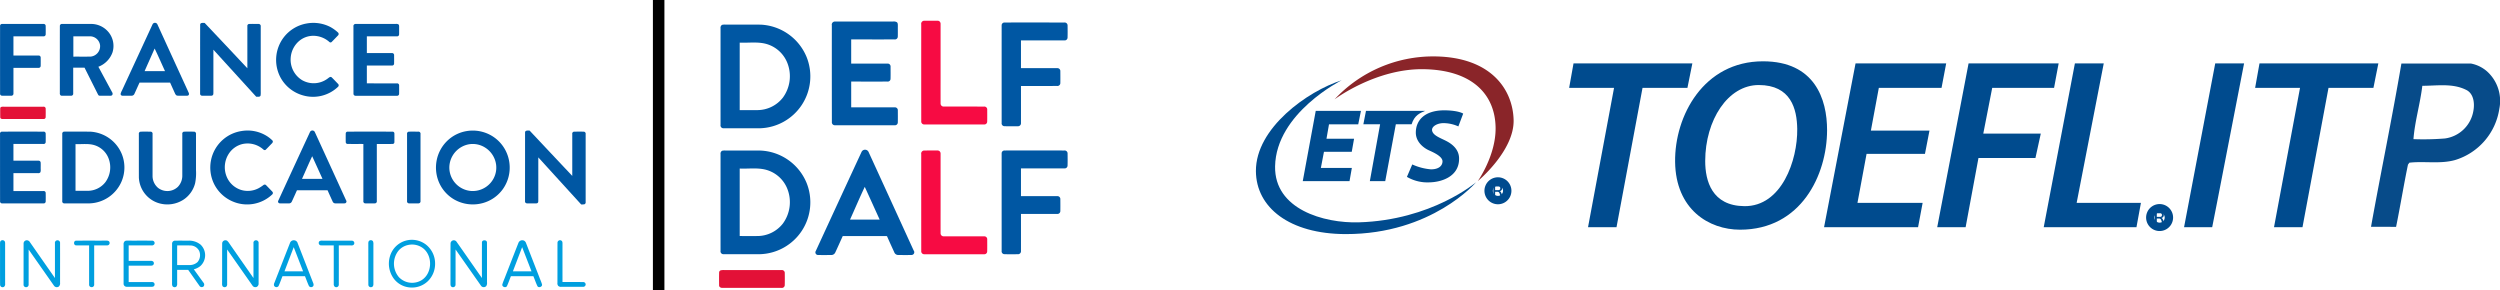 <svg xmlns="http://www.w3.org/2000/svg" width="651.889" height="75.749" viewBox="0 0 651.889 75.749">
  <g id="Grupo_378" data-name="Grupo 378" transform="translate(1139.445 -2495.193)">
    <g id="Grupo_375" data-name="Grupo 375" transform="translate(-1139.444 2495.193)">
      <g id="Grupo_359" data-name="Grupo 359" transform="translate(31.445 5.952)">
        <path id="Trazado_696" data-name="Trazado 696" d="M-887.852,2541.6a.7.7,0,0,1,1.268.074q3.971,8.684,7.948,17.364c.112.3.366.614.231.944s-.555.257-.84.27c-.715-.021-1.432.03-2.146-.026-.335-.03-.516-.346-.64-.619-.416-.928-.842-1.851-1.255-2.781-2.659-.008-5.318,0-7.976,0-.445.971-.878,1.947-1.326,2.917a.793.793,0,0,1-.724.5c-.782.018-1.566.013-2.348,0a.486.486,0,0,1-.538-.455,3.866,3.866,0,0,1,.376-.949Q-891.833,2550.224-887.852,2541.6Zm.533,6.334c-.869,1.969-1.75,3.931-2.623,5.9h5.329C-885.52,2551.872-886.375,2549.882-887.32,2547.937Z" transform="translate(896.198 -2541.235)" fill="#0057a3"/>
      </g>
      <path id="Trazado_697" data-name="Trazado 697" d="M-735.778,2541.826c.052-.57.767-.417,1.164-.442q5.583,5.9,11.141,11.83c0-3.671,0-7.344,0-11.016a.484.484,0,0,1,.45-.534c.818-.032,1.641-.014,2.46-.009a.565.565,0,0,1,.578.666q0,8.476,0,16.95a5.634,5.634,0,0,1-.041,1.055c-.191.449-.755.282-1.134.313q-5.583-6.135-11.171-12.267,0,5.577,0,11.152c-.016.243.036.544-.177.72s-.49.119-.733.137c-.685-.014-1.369.015-2.053-.011a.515.515,0,0,1-.5-.577C-735.782,2553.805-735.8,2547.814-735.778,2541.826Z" transform="translate(787.972 -2535.412)" fill="#0057a3"/>
      <path id="Trazado_698" data-name="Trazado 698" d="M-574.455,2541.561a9.68,9.68,0,0,1,6.126.929,10.134,10.134,0,0,1,1.962,1.412.523.523,0,0,1,0,.813c-.527.549-1.055,1.1-1.59,1.639a.427.427,0,0,1-.646.028,6.343,6.343,0,0,0-4.121-1.6,5.739,5.739,0,0,0-3.873,1.456,6.352,6.352,0,0,0-2.088,4.4,6.238,6.238,0,0,0,2.964,5.7,6.072,6.072,0,0,0,6.724-.433c.283-.2.653-.593,1-.292.571.548,1.105,1.135,1.661,1.7a.517.517,0,0,1,.014.759,9.439,9.439,0,0,1-9.216,2.228,9.6,9.6,0,0,1-5.89-4.823,9.725,9.725,0,0,1,.876-10.21A9.634,9.634,0,0,1-574.455,2541.561Z" transform="translate(654.477 -2535.448)" fill="#0057a3"/>
      <path id="Trazado_699" data-name="Trazado 699" d="M-1139.4,2543.985a.509.509,0,0,1,.558-.538c3.58-.011,7.158,0,10.738,0a.53.53,0,0,1,.6.544c.01.729.018,1.461,0,2.19a.523.523,0,0,1-.6.494c-2.6,0-5.206,0-7.808,0q0,2.5,0,5.008,3.26,0,6.521,0a.53.53,0,0,1,.586.573c.006.7.012,1.4,0,2.092a.531.531,0,0,1-.595.55c-2.171.007-4.34,0-6.51,0,0,2.225,0,4.451,0,6.676a.542.542,0,0,1-.589.591c-.817,0-1.635.022-2.452-.011a.512.512,0,0,1-.446-.59Q-1139.406,2552.776-1139.4,2543.985Z" transform="translate(1139.415 -2537.203)" fill="#0057a3"/>
      <g id="Grupo_360" data-name="Grupo 360" transform="translate(15.594 6.237)">
        <path id="Trazado_700" data-name="Trazado 700" d="M-1018.806,2543.99a.53.53,0,0,1,.6-.545c2.5-.006,5,0,7.5,0a5.89,5.89,0,0,1,4.3,1.814,5.655,5.655,0,0,1,1.335,5.577,6.263,6.263,0,0,1-3.695,3.774c1.194,2.208,2.381,4.42,3.578,6.627a.666.666,0,0,1,.052.731c-.178.25-.521.193-.785.208-.849-.018-1.7.022-2.548-.019-.275-.006-.374-.3-.485-.5q-1.706-3.4-3.415-6.805c-.986,0-1.971,0-2.956,0q0,3.363,0,6.726a.526.526,0,0,1-.552.587c-.812.009-1.624.017-2.434,0-.376.01-.548-.4-.5-.719C-1018.806,2555.626-1018.821,2549.808-1018.806,2543.99Zm3.518,2.684q0,2.651,0,5.3c1.487-.01,2.975.013,4.463-.01a2.731,2.731,0,0,0,2.509-2.926,2.67,2.67,0,0,0-2.64-2.367Z" transform="translate(1018.82 -2543.44)" fill="#0057a3"/>
      </g>
      <path id="Trazado_701" data-name="Trazado 701" d="M-426.573,2544.113a.562.562,0,0,1,.584-.681c3.493-.013,6.986,0,10.478-.008a1.121,1.121,0,0,1,.675.129c.2.166.168.446.177.678-.012.644.012,1.289-.01,1.933a.517.517,0,0,1-.593.5q-3.909.006-7.817,0,0,2.182,0,4.363c2.181,0,4.36,0,6.541,0a.526.526,0,0,1,.566.58c0,.732.016,1.465-.006,2.2a.5.5,0,0,1-.568.468c-2.178.005-4.355,0-6.532,0,0,1.55,0,3.1,0,4.651,2.61.006,5.22,0,7.83.005a.519.519,0,0,1,.586.551c0,.732.014,1.463-.005,2.2a.514.514,0,0,1-.586.479q-5.371.006-10.744,0a.53.53,0,0,1-.569-.588Q-426.581,2552.838-426.573,2544.113Z" transform="translate(518.736 -2537.189)" fill="#0057a3"/>
      <path id="Trazado_702" data-name="Trazado 702" d="M-707.044,2758.69a9.455,9.455,0,0,1,6.526,1.334,8.449,8.449,0,0,1,1.443,1.153c.213.247.05.583-.162.769-.533.538-1.046,1.1-1.589,1.626-.2.213-.5.075-.677-.1a6.173,6.173,0,0,0-5.349-1.387,5.889,5.889,0,0,0-3.683,2.655,6.475,6.475,0,0,0-.578,5.612,6.016,6.016,0,0,0,3.886,3.719,6.048,6.048,0,0,0,4.609-.494,10.655,10.655,0,0,0,1.25-.827.5.5,0,0,1,.675.12c.529.546,1.065,1.089,1.585,1.643a.5.5,0,0,1-.019.717,9.516,9.516,0,0,1-10.41,1.8,9.574,9.574,0,0,1-4.88-4.778,9.722,9.722,0,0,1-.683-5.918,9.609,9.609,0,0,1,3.113-5.379A9.594,9.594,0,0,1-707.044,2758.69Z" transform="translate(770.12 -2724.537)" fill="#0057a3"/>
      <g id="Grupo_361" data-name="Grupo 361" transform="translate(72.497 34.024)">
        <path id="Trazado_703" data-name="Trazado 703" d="M-570.31,2758.787a.7.7,0,0,1,1.249-.026q4.084,8.9,8.156,17.817a.5.5,0,0,1-.337.811c-.818.023-1.639.012-2.458.005a.764.764,0,0,1-.716-.522c-.443-.959-.882-1.921-1.306-2.888-2.662-.021-5.323-.009-7.984-.007-.448.99-.888,1.986-1.351,2.969a.794.794,0,0,1-.776.451c-.777,0-1.554.011-2.33-.007a.471.471,0,0,1-.4-.725Q-574.452,2767.72-570.31,2758.787ZM-572.388,2771q2.67,0,5.339,0c-.895-1.968-1.784-3.938-2.685-5.9C-570.66,2767.045-571.5,2769.034-572.388,2771Z" transform="translate(578.642 -2758.386)" fill="#0057a3"/>
      </g>
      <g id="Grupo_362" data-name="Grupo 362" transform="translate(113.678 34.048)">
        <path id="Trazado_704" data-name="Trazado 704" d="M-251.988,2758.69a9.663,9.663,0,0,1,7.744,2.17,9.623,9.623,0,0,1,3.306,6.135,9.67,9.67,0,0,1-1.7,6.835,9.541,9.541,0,0,1-5.287,3.661,9.782,9.782,0,0,1-7.45-.976,9.512,9.512,0,0,1-3.934-4.466,9.835,9.835,0,0,1-.618-5.572,9.637,9.637,0,0,1,3.05-5.475A9.518,9.518,0,0,1-251.988,2758.69Zm.388,3.48a6.218,6.218,0,0,0-4.839,4.686,6.065,6.065,0,0,0,.851,4.721,6.151,6.151,0,0,0,4.549,2.736,6.152,6.152,0,0,0,5.208-2.127,6.05,6.05,0,0,0,1.418-4.8,6.235,6.235,0,0,0-2.869-4.388A6.019,6.019,0,0,0-251.6,2762.17Z" transform="translate(260.087 -2758.573)" fill="#0057a3"/>
      </g>
      <path id="Trazado_705" data-name="Trazado 705" d="M-80.42,2759.042c-.032-.649.752-.551,1.185-.539q5.556,5.916,11.124,11.821,0-5.451,0-10.9a.526.526,0,0,1,.521-.64c.829-.008,1.657-.013,2.487,0a.539.539,0,0,1,.482.63q0,8.87,0,17.738a.536.536,0,0,1-.3.561,3.637,3.637,0,0,1-.861.057q-5.594-6.14-11.186-12.281,0,5.629,0,11.257c-.014.193.017.417-.128.571-.171.213-.472.163-.71.177-.725-.016-1.45.017-2.174-.014a.52.52,0,0,1-.45-.6Q-80.42,2767.96-80.42,2759.042Z" transform="translate(217.332 -2724.454)" fill="#0057a3"/>
      <path id="Trazado_706" data-name="Trazado 706" d="M-1139.437,2761.308a.532.532,0,0,1,.551-.646q5.375-.01,10.753,0a.518.518,0,0,1,.6.523c.012.729.016,1.459,0,2.189a.515.515,0,0,1-.6.5h-7.81c0,1.453,0,2.907,0,4.36,2.172.006,4.345-.005,6.517.005a.525.525,0,0,1,.578.444c.043.6,0,1.2.02,1.8a1.924,1.924,0,0,1-.083.764.649.649,0,0,1-.631.234q-3.2-.007-6.4,0,0,2.335,0,4.669h7.811a.512.512,0,0,1,.6.521c.014.732.018,1.465,0,2.2a.518.518,0,0,1-.6.5q-5.37,0-10.736,0a.525.525,0,0,1-.562-.606Q-1139.44,2770.035-1139.437,2761.308Z" transform="translate(1139.445 -2726.335)" fill="#0057a3"/>
      <g id="Grupo_363" data-name="Grupo 363" transform="translate(16.228 34.32)">
        <path id="Trazado_707" data-name="Trazado 707" d="M-1013.622,2760.718a2.285,2.285,0,0,1,.6-.044c2.112.013,4.223-.007,6.336.009a9.435,9.435,0,0,1,8.289,5.8,9.335,9.335,0,0,1-.018,7.122,9.424,9.424,0,0,1-8.411,5.783c-2.193,0-4.386.009-6.579,0a.518.518,0,0,1-.5-.61q0-8.728,0-17.459A.588.588,0,0,1-1013.622,2760.718Zm3.174,3.208q0,6.091,0,12.183c1.083,0,2.167.005,3.251,0a5.861,5.861,0,0,0,4.531-2.243,6.526,6.526,0,0,0,.851-6.171,5.75,5.75,0,0,0-3.441-3.4C-1006.921,2763.686-1008.72,2764.007-1010.449,2763.927Z" transform="translate(1013.911 -2760.674)" fill="#0057a3"/>
      </g>
      <path id="Trazado_708" data-name="Trazado 708" d="M-859.1,2760.694c.9-.077,1.811-.021,2.716-.031a.533.533,0,0,1,.54.641q0,5.433,0,10.867a4.071,4.071,0,0,0,1.448,3.162,3.964,3.964,0,0,0,5.152-.279,4.181,4.181,0,0,0,1.157-3.016q0-5.369,0-10.74a.52.52,0,0,1,.476-.632c.87-.013,1.743-.014,2.614,0a.541.541,0,0,1,.482.631q0,4.716,0,9.432a13.32,13.32,0,0,1-.228,3.379,7.275,7.275,0,0,1-2.989,4.259,7.736,7.736,0,0,1-6.888.813,7.312,7.312,0,0,1-4.791-6.626c-.009-3.747,0-7.491-.005-11.238A.58.58,0,0,1-859.1,2760.694Z" transform="translate(895.622 -2726.336)" fill="#0057a3"/>
      <path id="Trazado_709" data-name="Trazado 709" d="M-442.152,2761.208a.487.487,0,0,1,.521-.507q5.827-.01,11.655,0a.477.477,0,0,1,.513.507c.009.734.01,1.47,0,2.205a.476.476,0,0,1-.514.5c-1.356.013-2.713,0-4.07.005q0,7.443,0,14.884a.526.526,0,0,1-.471.6c-.858.016-1.719.02-2.578,0a.516.516,0,0,1-.459-.606q0-7.441,0-14.88c-1.36-.006-2.72.008-4.08-.005a.485.485,0,0,1-.516-.5C-442.168,2762.677-442.166,2761.941-442.152,2761.208Z" transform="translate(532.304 -2726.374)" fill="#0057a3"/>
      <path id="Trazado_710" data-name="Trazado 710" d="M-318.121,2760.692c.86-.078,1.73-.017,2.595-.032a.545.545,0,0,1,.6.645q0,8.728,0,17.458a.528.528,0,0,1-.5.6c-.82.016-1.639.008-2.459,0a.524.524,0,0,1-.551-.611q0-8.722,0-17.447A.567.567,0,0,1-318.121,2760.692Z" transform="translate(424.577 -2726.334)" fill="#0057a3"/>
      <g id="Grupo_364" data-name="Grupo 364" transform="translate(0.053 27.824)">
        <path id="Trazado_711" data-name="Trazado 711" d="M-1138.747,2710.478a2.082,2.082,0,0,1,.62-.054c3.445.009,6.89,0,10.335,0a.526.526,0,0,1,.614.434c.02.768.014,1.537,0,2.3a.519.519,0,0,1-.6.475q-5.307.006-10.613,0c-.283.027-.649-.136-.632-.464-.008-.78-.016-1.56,0-2.34A.422.422,0,0,1-1138.747,2710.478Z" transform="translate(1139.032 -2710.424)" fill="#e31137"/>
      </g>
      <g id="Grupo_369" data-name="Grupo 369" transform="translate(187.496 5.396)">
        <path id="Trazado_712" data-name="Trazado 712" d="M880.87,2799.486a.735.735,0,0,1,.807-.777c5.172-.017,10.342-.007,15.514,0a.766.766,0,0,1,.872.786c.015,1.053.026,2.11-.006,3.164a.756.756,0,0,1-.867.713c-3.76.006-7.522,0-11.281,0q0,3.617,0,7.236,4.709.005,9.421,0a.766.766,0,0,1,.846.827c.009,1.007.017,2.015,0,3.022a.767.767,0,0,1-.859.794c-3.136.009-6.27,0-9.406.005,0,3.214.006,6.431,0,9.646a.784.784,0,0,1-.852.853c-1.18,0-2.363.032-3.543-.017a.74.74,0,0,1-.644-.852Q880.866,2812.188,880.87,2799.486Z" transform="translate(-807.182 -2764.86)" fill="#0057a3"/>
        <path id="Trazado_713" data-name="Trazado 713" d="M880.87,2541.34a.735.735,0,0,1,.807-.777c5.172-.017,10.342-.007,15.514,0a.766.766,0,0,1,.872.786c.015,1.053.026,2.11-.006,3.164a.756.756,0,0,1-.867.713c-3.76.006-7.522,0-11.281,0q0,3.617,0,7.236,4.709.005,9.421,0a.766.766,0,0,1,.846.827c.009,1.007.017,2.015,0,3.022a.767.767,0,0,1-.859.794c-3.136.009-6.27,0-9.406.005,0,3.214.006,6.431,0,9.646a.784.784,0,0,1-.852.853c-1.18,0-2.363.032-3.543-.017a.74.74,0,0,1-.644-.852Q880.866,2554.042,880.87,2541.34Z" transform="translate(-807.182 -2540.086)" fill="#0057a3"/>
        <path id="Trazado_714" data-name="Trazado 714" d="M538.332,2539.559a.811.811,0,0,1,.844-.984c5.047-.019,10.093.006,15.138-.011a1.622,1.622,0,0,1,.975.187c.289.239.243.645.256.979-.017.93.017,1.862-.015,2.792a.747.747,0,0,1-.857.715c-3.766.006-7.531,0-11.294,0q0,3.152,0,6.3c3.151,0,6.3-.006,9.451,0a.76.76,0,0,1,.818.838c0,1.057.023,2.116-.009,3.174a.724.724,0,0,1-.82.676c-3.147.007-6.292,0-9.438,0,0,2.24,0,4.481,0,6.72,3.771.009,7.542-.006,11.313.007a.75.75,0,0,1,.846.8c.006,1.057.021,2.114-.007,3.172a.743.743,0,0,1-.846.693q-7.761.009-15.523,0a.766.766,0,0,1-.822-.85Q538.32,2552.164,538.332,2539.559Z" transform="translate(-508.923 -2538.353)" fill="#0057a3"/>
        <path id="Trazado_715" data-name="Trazado 715" d="M735.856,2563.3a.743.743,0,0,1-.846.693q-7.761.008-15.523,0a.766.766,0,0,1-.822-.85q-.017-12.607-.005-25.213a.811.811,0,0,1,.844-.984q1.71-.007,3.421-.007a.782.782,0,0,1,.782.781v3.89q0,3.152,0,6.3h0v4.694q-.005,2.969,0,5.94a.781.781,0,0,0,.78.782c3.511.006,7.022-.006,10.533.006a.75.75,0,0,1,.846.8C735.869,2561.185,735.884,2562.242,735.856,2563.3Z" transform="translate(-665.94 -2536.936)" fill="#f70b43"/>
        <path id="Trazado_716" data-name="Trazado 716" d="M735.856,2825.084a.743.743,0,0,1-.846.693q-7.761.008-15.523,0a.766.766,0,0,1-.822-.85q-.017-12.608-.005-25.213a.811.811,0,0,1,.844-.984q1.71-.007,3.421-.007a.782.782,0,0,1,.782.781v3.89q0,3.152,0,6.3h0v4.694q-.005,2.969,0,5.94a.781.781,0,0,0,.78.781c3.511.006,7.022-.006,10.533.006a.75.75,0,0,1,.846.8C735.869,2822.97,735.884,2824.027,735.856,2825.084Z" transform="translate(-665.94 -2764.879)" fill="#f70b43"/>
        <g id="Grupo_365" data-name="Grupo 365" transform="translate(25.122 33.636)">
          <path id="Trazado_717" data-name="Trazado 717" d="M517.295,2797.706a1.007,1.007,0,0,1,1.8-.038q5.9,12.865,11.784,25.742a.719.719,0,0,1-.487,1.171c-1.182.033-2.368.017-3.551.007a1.1,1.1,0,0,1-1.035-.754c-.641-1.386-1.274-2.776-1.886-4.173-3.846-.03-7.692-.013-11.535-.01-.648,1.431-1.283,2.869-1.952,4.291a1.147,1.147,0,0,1-1.121.652c-1.122,0-2.245.017-3.366-.009a.681.681,0,0,1-.585-1.048Q511.311,2810.613,517.295,2797.706Zm-3,17.643q3.858.005,7.714,0c-1.292-2.843-2.578-5.689-3.879-8.528C516.789,2809.637,515.578,2812.511,514.292,2815.348Z" transform="translate(-505.256 -2797.127)" fill="#0057a3"/>
        </g>
        <g id="Grupo_366" data-name="Grupo 366" transform="translate(0.384 33.852)">
          <path id="Trazado_718" data-name="Trazado 718" d="M314.314,2798.857a3.322,3.322,0,0,1,.87-.063c3.052.019,6.1-.009,9.154.013a13.631,13.631,0,0,1,11.976,8.377,13.538,13.538,0,0,1-12.178,18.646c-3.168.006-6.337.013-9.505,0a.748.748,0,0,1-.728-.882q-.005-12.61,0-25.224A.851.851,0,0,1,314.314,2798.857Zm4.585,4.636q0,8.8,0,17.6c1.565,0,3.13.007,4.7,0a8.468,8.468,0,0,0,6.547-3.241,9.429,9.429,0,0,0,1.229-8.917,8.309,8.309,0,0,0-4.972-4.916C324,2803.146,321.4,2803.609,318.9,2803.493Z" transform="translate(-313.897 -2798.794)" fill="#0057a3"/>
        </g>
        <g id="Grupo_367" data-name="Grupo 367" transform="translate(0.384 1.016)">
          <path id="Trazado_719" data-name="Trazado 719" d="M314.314,2544.859a3.322,3.322,0,0,1,.87-.063c3.052.019,6.1-.009,9.154.013a13.631,13.631,0,0,1,11.976,8.377,13.537,13.537,0,0,1-12.178,18.646c-3.168.006-6.337.013-9.505,0a.748.748,0,0,1-.728-.882q-.005-12.61,0-25.224A.851.851,0,0,1,314.314,2544.859Zm4.585,4.636q0,8.8,0,17.6c1.565,0,3.13.008,4.7,0a8.468,8.468,0,0,0,6.547-3.24,9.43,9.43,0,0,0,1.229-8.917,8.31,8.31,0,0,0-4.972-4.916C324,2549.148,321.4,2549.611,318.9,2549.5Z" transform="translate(-313.897 -2544.796)" fill="#0057a3"/>
        </g>
        <g id="Grupo_368" data-name="Grupo 368" transform="translate(0 65.022)">
          <path id="Trazado_720" data-name="Trazado 720" d="M311.337,3039.991a3.009,3.009,0,0,1,.9-.079c4.978.013,9.955,0,14.933.006a.76.76,0,0,1,.887.627c.028,1.109.021,2.221,0,3.33a.75.75,0,0,1-.872.686q-7.668.009-15.334,0c-.409.039-.938-.2-.913-.67-.011-1.126-.022-2.254.006-3.381A.609.609,0,0,1,311.337,3039.991Z" transform="translate(-310.925 -3039.912)" fill="#e31137"/>
        </g>
      </g>
      <g id="Grupo_374" data-name="Grupo 374" transform="translate(0.005 62.534)">
        <g id="Grupo_370" data-name="Grupo 370" transform="translate(101.397)">
          <path id="Trazado_721" data-name="Trazado 721" d="M-349.942,2978.992a6.037,6.037,0,0,1,4.529,1.155A6.255,6.255,0,0,1-343,2985.1a6.3,6.3,0,0,1-1.881,4.606,6,6,0,0,1-4.865,1.627,5.815,5.815,0,0,1-4.046-2.31,6.623,6.623,0,0,1-.94-5.915A5.946,5.946,0,0,1-349.942,2978.992Zm-.125,1.289a4.507,4.507,0,0,0-2.491,1.5,5.43,5.43,0,0,0,.137,6.9,4.773,4.773,0,0,0,5.786.836c2.853-1.647,3.11-6.184.637-8.281A4.726,4.726,0,0,0-350.067,2980.281Z" transform="translate(355.05 -2978.928)" fill="#009fdf"/>
        </g>
        <path id="Trazado_722" data-name="Trazado 722" d="M-1139.048,2979.763a.7.7,0,0,1,.856.211,1.292,1.292,0,0,1,.115.623q-.006,5.243,0,10.488a.849.849,0,0,1-.271.752.663.663,0,0,1-1.043-.5c-.027-3.574,0-7.15-.013-10.726C-1139.415,2980.3-1139.38,2979.9-1139.048,2979.763Z" transform="translate(1139.407 -2979.6)" fill="#009fdf"/>
        <path id="Trazado_723" data-name="Trazado 723" d="M-1091.907,2980.684a.835.835,0,0,1,.884-.872.934.934,0,0,1,.768.5q3.258,4.677,6.521,9.349c0-3.03,0-6.06,0-9.089a.655.655,0,0,1,.611-.755.669.669,0,0,1,.726.748c.008,3.451,0,6.9,0,10.356a1.139,1.139,0,0,1-.31.938.888.888,0,0,1-1.293-.229q-3.3-4.7-6.592-9.4c0,3.02.01,6.041-.006,9.062a.657.657,0,0,1-.68.752.64.64,0,0,1-.637-.735C-1091.91,2987.762-1091.915,2984.223-1091.907,2980.684Z" transform="translate(1098.054 -2979.693)" fill="#009fdf"/>
        <path id="Trazado_724" data-name="Trazado 724" d="M-691.394,2980.569a.849.849,0,0,1,1.3-.629,3.626,3.626,0,0,1,.635.794q3.112,4.466,6.226,8.928c.005-3.03,0-6.061,0-9.091a.648.648,0,0,1,.667-.758.667.667,0,0,1,.67.763q.008,5.235,0,10.471a.957.957,0,0,1-.425.885.891.891,0,0,1-1.189-.324q-3.3-4.7-6.592-9.4,0,4.481,0,8.96a.956.956,0,0,1-.176.688.7.7,0,0,1-1.029-.085,1.406,1.406,0,0,1-.11-.727C-691.393,2987.551-691.424,2984.059-691.394,2980.569Z" transform="translate(749.323 -2979.693)" fill="#009fdf"/>
        <g id="Grupo_371" data-name="Grupo 371" transform="translate(71.415 0.115)">
          <path id="Trazado_725" data-name="Trazado 725" d="M-582.777,2980.519a1.035,1.035,0,0,1,1.112-.69,1.017,1.017,0,0,1,.891.755q2.024,5.2,4.051,10.4a.934.934,0,0,1,.056.694.681.681,0,0,1-1.17.066c-.386-.831-.684-1.7-1.033-2.551-1.956,0-3.912,0-5.868,0-.345.849-.635,1.726-1.02,2.557a.681.681,0,0,1-1.174-.1,1.017,1.017,0,0,1,.091-.743C-585.481,2987.45-584.139,2983.98-582.777,2980.519Zm-1.435,7.395c1.616,0,3.232,0,4.849,0q-1.222-3.147-2.442-6.3C-582.61,2983.716-583.406,2985.817-584.212,2987.914Z" transform="translate(586.974 -2979.818)" fill="#009fdf"/>
        </g>
        <path id="Trazado_726" data-name="Trazado 726" d="M-396.172,2979.759a.687.687,0,0,1,.856.238,2.1,2.1,0,0,1,.1.861c-.006,3.409,0,6.817,0,10.225.012.314-.063.715-.41.823a.651.651,0,0,1-.907-.582c-.021-3.573,0-7.148-.01-10.722C-396.554,2980.29-396.513,2979.884-396.172,2979.759Z" transform="translate(492.577 -2979.6)" fill="#009fdf"/>
        <path id="Trazado_727" data-name="Trazado 727" d="M-230.761,2980.663a.853.853,0,0,1,1.532-.46c2.23,3.156,4.416,6.345,6.647,9.5,0-3.074-.01-6.148.006-9.222-.05-.823,1.354-.808,1.311,0,.018,3.448,0,6.9.01,10.346a1.48,1.48,0,0,1-.191.958.875.875,0,0,1-1.408-.118q-3.3-4.7-6.6-9.407c-.006,3.07.013,6.142-.009,9.212a.663.663,0,0,1-1.054.5c-.286-.2-.26-.582-.265-.887C-230.762,2987.61-230.795,2984.135-230.761,2980.663Z" transform="translate(348.24 -2979.742)" fill="#009fdf"/>
        <g id="Grupo_372" data-name="Grupo 372" transform="translate(130.969 0.116)">
          <path id="Trazado_728" data-name="Trazado 728" d="M-122.084,2980.493a1.07,1.07,0,0,1,1.5-.543,1.211,1.211,0,0,1,.5.668q1.712,4.411,3.435,8.82c.222.628.524,1.231.7,1.875s-.9,1.044-1.2.45c-.4-.834-.688-1.714-1.046-2.563q-2.93,0-5.859,0c-.345.842-.633,1.706-1.008,2.534-.279.627-1.388.255-1.22-.415.215-.75.558-1.456.822-2.189C-124.335,2986.25-123.218,2983.368-122.084,2980.493Zm.959,1.132c-.805,2.1-1.6,4.2-2.408,6.3h4.848Q-119.905,2984.773-121.125,2981.625Z" transform="translate(126.301 -2979.827)" fill="#009fdf"/>
        </g>
        <path id="Trazado_729" data-name="Trazado 729" d="M-15.032,2980.429a.66.66,0,0,1,1.033-.511c.261.163.273.5.27.776-.005,3.337,0,6.673,0,10.009,1.8.005,3.6-.007,5.4.005a.621.621,0,0,1,.631.728.65.65,0,0,1-.743.512c-1.853,0-3.705-.005-5.558,0a1.024,1.024,0,0,1-.821-.223,1.011,1.011,0,0,1-.226-.821C-15.03,2987.414-15.051,2983.921-15.032,2980.429Z" transform="translate(160.395 -2979.696)" fill="#009fdf"/>
        <path id="Trazado_730" data-name="Trazado 730" d="M-989.544,2981.79c-.7-.014-.7-1.209,0-1.22,2.587-.031,5.176,0,7.764-.016a1.257,1.257,0,0,1,.774.141.63.63,0,0,1-.317,1.095c-1.165.031-2.333,0-3.5.012,0,3.385.005,6.769,0,10.152a.654.654,0,0,1-.706.734.643.643,0,0,1-.614-.733q-.008-5.076,0-10.152C-987.282,2981.79-988.413,2981.822-989.544,2981.79Z" transform="translate(1009.375 -2980.344)" fill="#009fdf"/>
        <path id="Trazado_731" data-name="Trazado 731" d="M-889.933,2980.783c.235-.273.623-.229.948-.233,2.112.016,4.227-.015,6.34.016a.614.614,0,0,1,.5.9.762.762,0,0,1-.763.331c-1.978,0-3.954,0-5.932,0q0,2.013,0,4.024c1.891,0,3.783,0,5.674,0a1.132,1.132,0,0,1,.679.149.632.632,0,0,1-.074,1.012,1.335,1.335,0,0,1-.608.1c-1.89,0-3.781,0-5.671,0q0,2.133,0,4.266,2.971,0,5.944,0a.96.96,0,0,1,.582.128.628.628,0,0,1-.049,1.016,1.4,1.4,0,0,1-.681.1c-2.112-.009-4.226,0-6.338-.005a.8.8,0,0,1-.782-.91c0-3.359,0-6.719,0-10.077A1.066,1.066,0,0,1-889.933,2980.783Z" transform="translate(922.387 -2980.34)" fill="#009fdf"/>
        <g id="Grupo_373" data-name="Grupo 373" transform="translate(44.858 0.212)">
          <path id="Trazado_732" data-name="Trazado 732" d="M-792.4,2981.361a.774.774,0,0,1,.816-.787c1.167-.006,2.335,0,3.5,0a4.77,4.77,0,0,1,3.107,1.033,3.812,3.812,0,0,1-.091,5.625,4.479,4.479,0,0,1-1.666.821c.833,1.144,1.656,2.295,2.487,3.439a.777.777,0,0,1,.115.946.694.694,0,0,1-1.134-.085c-.986-1.385-1.958-2.78-2.941-4.167q-1.437,0-2.872,0c0,1.174,0,2.346,0,3.52a1.19,1.19,0,0,1-.189.829.7.7,0,0,1-1.034-.115,1.541,1.541,0,0,1-.109-.714C-792.4,2988.255-792.414,2984.808-792.4,2981.361Zm1.33.446c-.022,1.71,0,3.421-.009,5.131h3.119a3.046,3.046,0,0,0,2.2-.78,2.8,2.8,0,0,0,.44-2.869,2.6,2.6,0,0,0-2.383-1.459C-788.822,2981.79-789.947,2981.838-791.07,2981.807Z" transform="translate(792.408 -2980.571)" fill="#009fdf"/>
        </g>
        <path id="Trazado_733" data-name="Trazado 733" d="M-496.372,2980.7a1.246,1.246,0,0,1,.769-.142c2.589.017,5.181-.017,7.771.016a.632.632,0,0,1,.383,1.043.811.811,0,0,1-.645.19c-1.081,0-2.163-.006-3.244,0q.017,5.145,0,10.29a.663.663,0,0,1-1.088.447.914.914,0,0,1-.228-.718c-.005-3.342.006-6.685-.005-10.028-1.132,0-2.266.023-3.4-.011A.633.633,0,0,1-496.372,2980.7Z" transform="translate(579.676 -2980.344)" fill="#009fdf"/>
      </g>
      <line id="Línea_8" data-name="Línea 8" y2="75.749" transform="translate(171.748 0)" fill="none" stroke="#000" stroke-miterlimit="10" stroke-width="3"/>
    </g>
    <g id="Grupo_377" data-name="Grupo 377" transform="translate(-811.96 2509.902)">
      <g id="Grupo_376" data-name="Grupo 376" transform="translate(290.77 1.853)">
        <path id="Trazado_734" data-name="Trazado 734" d="M3673.412,2625.455a8.865,8.865,0,0,0-4.329-2.145h-18.1c-2.421,14.225-5.365,28.367-7.921,42.573,2.174,0,4.353.015,6.536.015,1.1-5.394,1.98-10.841,3.1-16.229.092-.121.276-.373.368-.5,3.965-.45,8.047.4,11.944-.7a16.528,16.528,0,0,0,11.509-13.358A10.361,10.361,0,0,0,3673.412,2625.455Zm-3.656,10.172a8.7,8.7,0,0,1-7.432,7.229,70.144,70.144,0,0,1-8.2.174c.368-4.7,1.758-9.238,2.314-13.91,3.757,0,7.785-.7,11.3,1C3669.829,2631.028,3670.124,2633.642,3669.756,2635.627Z" transform="translate(-3643.059 -2623.31)" fill="#074b89"/>
      </g>
      <path id="path3010" d="M1700.727,2723.549c0-3.177,2.255-5.857,7.568-5.819,3.645.047,4.784.857,4.784.857l-1.258,3.338a9.554,9.554,0,0,0-3.775-.857c-1.712-.03-3.24.868-3.079,1.91.21,1.318,2.16,1.948,3.722,2.758s3.353,2.231,3.32,4.623c.011,4.721-4.7,6.09-7.64,6.149a10.625,10.625,0,0,1-5.962-1.428l1.392-3.24a14.6,14.6,0,0,0,4.846,1.276c1.808.022,3.012-.742,3.043-2.071.014-1.453-2.923-2.573-3.784-3s-3.169-1.876-3.177-4.5Z" transform="translate(-1659.03 -2703.67)" fill="#004b8e"/>
      <path id="path3018" d="M1616.274,2737.151l2.759-14.815h4.107c.775-2.42,2.171-2.907,3.534-3.5H1611.25l-.682,3.5h4.367l-2.676,14.815Z" transform="translate(-1582.548 -2704.634)" fill="#004b8e"/>
      <path id="path3020" d="M1488.331,2737.151h12.192l.606-3.435h-8.078l.808-4.215h7.245l.606-3.408h-7.194l.656-3.757h7.623l.707-3.5h-11.789Z" transform="translate(-1476.112 -2704.634)" fill="#004b8e"/>
      <path id="path3022" d="M1552.379,2620.182a35.119,35.119,0,0,1,26.051-11.208c14.573.124,20.464,8.465,20.649,16.61.182,8.015-9.34,15.905-9.34,15.905s4.708-6.639,4.645-13.835c-.077-8.75-6.066-15.135-18.73-15.347-12.564-.211-23.274,7.875-23.274,7.875Z" transform="translate(-1531.88 -2608.973)" fill="#8a2529"/>
      <path id="path3026" d="M1416.176,2657.077c-8.857,2.824-22.433,12.445-22.365,23.692.058,9.484,8.735,16.4,23.419,16.421,22.484.03,33.985-13.513,33.985-13.513s-11.542,9.9-30.594,10.449c-9.115.264-22.007-3.413-21.81-14.59.246-13.939,17.365-22.459,17.365-22.459Z" transform="translate(-1393.811 -2650.858)" fill="#004b8e"/>
      <g id="text3796" transform="translate(61.904 33.508)">
        <path id="path3803" d="M1875.09,2871.195h-.515l-.258-.771a.778.778,0,0,0-.211-.345.527.527,0,0,0-.358-.116h-.6v1.231h-.475v-3.02h1.264a1.924,1.924,0,0,1,.418.042.878.878,0,0,1,.329.141.661.661,0,0,1,.214.263.958.958,0,0,1,.077.406.8.8,0,0,1-.163.519.766.766,0,0,1-.461.26.631.631,0,0,1,.264.208,1.369,1.369,0,0,1,.188.373Zm-1.943-1.659h.74a1.212,1.212,0,0,0,.271-.026.469.469,0,0,0,.186-.085.342.342,0,0,0,.107-.15.643.643,0,0,0,.035-.224.445.445,0,0,0-.133-.353.619.619,0,0,0-.415-.117h-.79Z" transform="translate(-1872.672 -2868.175)" fill="#004b8e"/>
      </g>
      <path id="path3800" d="M1868.091,2863.691a2.423,2.423,0,1,1-2.423-2.423A2.423,2.423,0,0,1,1868.091,2863.691Z" transform="translate(-1802.558 -2828.653)" fill="none" stroke="#004b8e" stroke-width="2.187"/>
      <g id="g3805" transform="translate(234.438 40.487)">
        <path id="path3807" d="M3209.719,2925.182h-.515l-.258-.771a.773.773,0,0,0-.211-.345.526.526,0,0,0-.358-.116h-.6v1.231h-.475v-3.02h1.264a1.928,1.928,0,0,1,.418.042.879.879,0,0,1,.329.141.664.664,0,0,1,.214.263.956.956,0,0,1,.077.406.8.8,0,0,1-.163.519.766.766,0,0,1-.461.26.629.629,0,0,1,.263.208,1.36,1.36,0,0,1,.188.373Zm-1.943-1.659h.74a1.182,1.182,0,0,0,.271-.027.462.462,0,0,0,.186-.084.34.34,0,0,0,.107-.15.638.638,0,0,0,.035-.224.443.443,0,0,0-.133-.353.619.619,0,0,0-.415-.117h-.79Z" transform="translate(-3207.301 -2922.162)" fill="#004b8e"/>
      </g>
      <path id="path3809" d="M3202.721,2917.678a2.423,2.423,0,1,1-2.423-2.423A2.423,2.423,0,0,1,3202.721,2917.678Z" transform="translate(-2964.655 -2875.66)" fill="none" stroke="#004b8e" stroke-width="2.187"/>
      <path id="path3813" d="M2262.264,2618.862c-15.495,0-23.057,14.247-22.918,26.2.144,12.447,8.839,17.706,16.928,17.706,15.949,0,22.67-14.286,22.7-25.914C2278.99,2628.639,2275.7,2618.862,2262.264,2618.862Zm-1.1,6.185c8.376.011,9.955,6.2,10.028,11.45.113,8.132-4.037,20.235-13.783,20.135-8.472-.087-10.217-6.581-10.213-11.777C2247.207,2634.214,2253.092,2625.036,2261.168,2625.047Z" transform="translate(-2130.038 -2617.584)" fill="#004b8e"/>
      <path id="path3821" d="M2037.995,2665.753l6.783-36.325h11.709l1.285-6.386h-30.987l-1.142,6.386h11.709l-6.783,36.325Z" transform="translate(-1943.964 -2621.223)" fill="#004b8e"/>
      <path id="path3821-2" data-name="path3821" d="M3421.662,2665.753l6.783-36.325h11.709l1.285-6.386h-30.987l-1.142,6.386h11.709l-6.783,36.325Z" transform="translate(-3148.758 -2621.223)" fill="#004b8e"/>
      <path id="path3829" d="M2539.833,2665.753l8.211-42.711h23.633l-1.214,6.386h-16.35l-2.071,11.138h15.279l-1.178,6.069h-15.227l-2.373,12.78h16.993l-1.191,6.337Z" transform="translate(-2391.682 -2621.223)" fill="#004b8e"/>
      <path id="path3831" d="M2768.07,2665.753l8.175-42.711h23.493l-1.2,6.386h-16.13l-2.327,11.924h14.994l-1.392,6.354h-14.857l-3.35,18.047Z" transform="translate(-2590.413 -2621.223)" fill="#004b8e"/>
      <path id="path3833" d="M2982.905,2665.753l8.128-42.711h7.522l-7.068,36.374h16.761l-1.161,6.337Z" transform="translate(-2777.476 -2621.223)" fill="#004b8e"/>
      <path id="path3833-2" data-name="path3833" d="M3266,2665.753l8.128-42.711h7.522l-7.068,36.374-1.247,6.337Z" transform="translate(-3023.977 -2621.223)" fill="#004b8e"/>
    </g>
  </g>
</svg>
